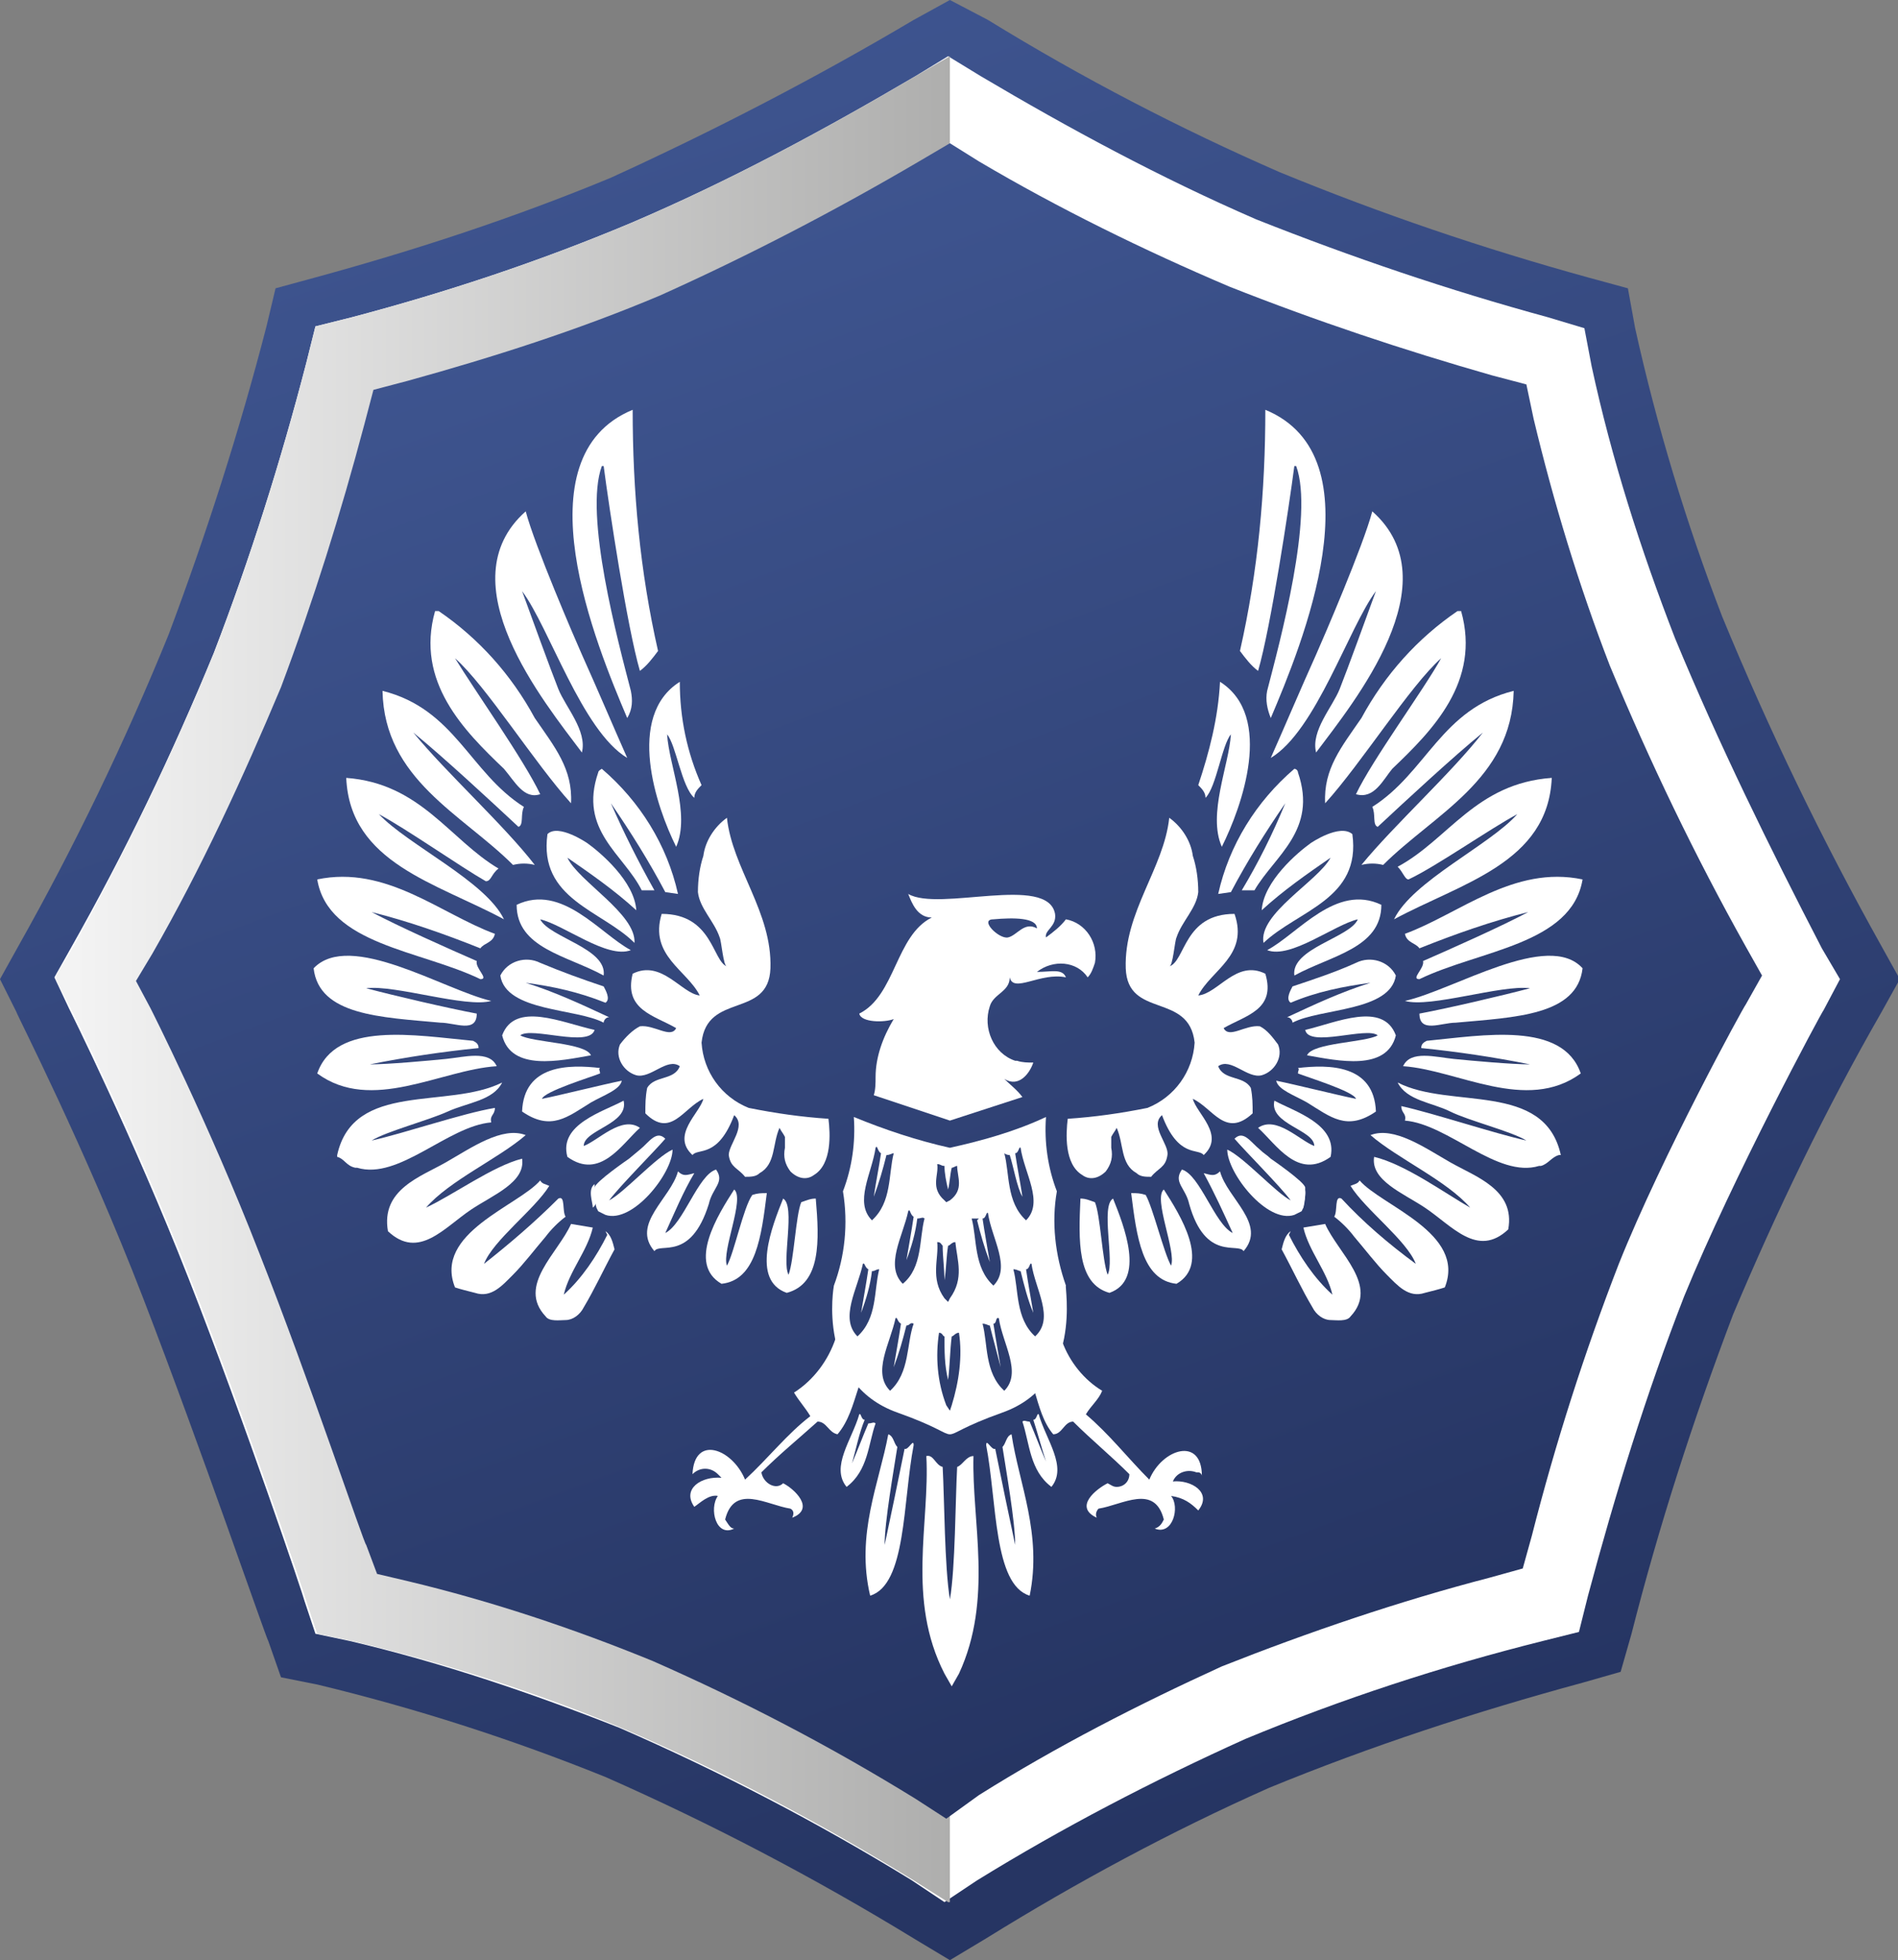 <?xml version="1.0" encoding="utf-8"?> <svg xmlns="http://www.w3.org/2000/svg" xmlns:xlink="http://www.w3.org/1999/xlink" version="1.1" id="Logo" x="0px" y="0px" viewBox="0 0 104.7 108.1" style="enable-background:new 0 0 104.7 108.1;" xml:space="preserve"><rect x="0" y="0" width="104.7" height="108.1" fill="#808080" stroke="none"/> <style type="text/css"> .st0{clip-path:url(#SVGID_2_);} .st1{fill:url(#SVGID_3_);} .st2{fill:#FFFFFF;} .st3{clip-path:url(#SVGID_5_);} .st4{fill:url(#SVGID_6_);} .st5{clip-path:url(#SVGID_8_);} .st6{fill:url(#SVGID_9_);} .st7{fill-rule:evenodd;clip-rule:evenodd;fill:#FFFFFF;} </style> <title>Logo</title> <g> <defs> <path id="SVGID_1_" d="M50.4,1.1c-5.4,3.2-11,6.1-16.7,8.7c-5.3,2.2-10.8,4-16.3,5.5l-2.2,0.6L14.7,18c-1.5,5.8-3.3,11.4-5.4,17 C6.9,40.9,4.1,46.7,1,52.2L0,54l0.9,1.8c0,0.1,3.8,7.5,7,15.8s6.8,18.8,6.9,18.9l0.7,2l2,0.4c5.4,1.3,10.7,3,15.9,5.1 c5.9,2.6,11.6,5.6,17,8.9l2,1.2l2-1.2c5-3.1,10.2-5.9,15.6-8.3c5.6-2.3,11.4-4.2,17.3-5.8l2.1-0.6l0.6-2.1 c1.5-5.9,3.4-11.8,5.6-17.6c2.4-5.7,5.1-11.3,8.2-16.7l1-1.8l-1-1.8c-3.3-5.9-6.2-11.9-8.8-18.2c-2-5.2-3.6-10.5-4.8-15.9 l-0.4-2.2l-2.2-0.6c-5.8-1.6-11.4-3.5-17-5.8c-5.5-2.4-10.9-5.2-16.1-8.4L52.4,0L50.4,1.1z"></path> </defs> <clipPath id="SVGID_2_"> <use xlink:href="#SVGID_1_" style="overflow:visible;"></use> </clipPath> <g class="st0"> <linearGradient id="SVGID_3_" gradientUnits="userSpaceOnUse" x1="-802.017" y1="2628.541" x2="-800.407" y2="2628.541" gradientTransform="matrix(38.271 106.301 106.301 -38.271 -248715.031 185779.203)"> <stop offset="0" style="stop-color:#516DB2"></stop> <stop offset="1" style="stop-color:#263563"></stop> </linearGradient> <polygon class="st1" points="-34.4,12.4 92.7,-33.4 139.1,95.7 12,141.4 "></polygon> </g> </g> <path class="st2" d="M92.4,35.2c-1.9-4.9-3.5-9.9-4.6-15l-0.4-2.1l-2-0.6c-5.5-1.5-10.8-3.3-16.1-5.4C64,9.8,59,7.1,54.1,4.2 l-1.8-1.1l-1.8,1.1c-5.1,3-10.3,5.8-15.7,8.1c-5,2.1-10.1,3.8-15.4,5.2l-2,0.5l-0.5,2c-1.4,5.4-3.1,10.8-5.1,16 C9.5,41.6,6.9,47,3.9,52.3L3,53.9l0.8,1.7c0,0,3.5,7,6.6,14.9s6.4,17.7,6.4,17.8l0.6,1.8l1.9,0.4c5.1,1.2,10.1,2.9,14.9,4.8 c5.5,2.4,10.9,5.2,16.1,8.4l1.8,1.2l1.8-1.2c4.7-2.9,9.7-5.5,14.8-7.8c5.3-2.2,10.8-4,16.4-5.4l2-0.5l0.5-2 c1.5-5.6,3.2-11.1,5.3-16.5c2.7-6.6,7.6-15.7,7.7-15.8l0.9-1.7l-1-1.7C97.6,46.7,94.8,41,92.4,35.2"></path> <g> <defs> <path id="SVGID_4_" d="M50.5,4.2c-5.1,3-10.3,5.8-15.7,8.1c-5,2.1-10.1,3.8-15.4,5.2l-2,0.5l-0.5,2c-1.4,5.4-3.1,10.8-5.1,16 C9.5,41.6,6.9,47,4,52.3L3,53.9l0.9,1.7c0,0,3.5,7,6.6,14.9s6.4,17.7,6.4,17.8l0.6,1.8l1.9,0.4c5.1,1.2,10.1,2.8,14.9,4.8 c5.6,2.4,10.9,5.2,16.1,8.4l1.9,1.2h0.1V3.1l0,0L50.5,4.2z"></path> </defs> <clipPath id="SVGID_5_"> <use xlink:href="#SVGID_4_" style="overflow:visible;"></use> </clipPath> <g class="st3"> <linearGradient id="SVGID_6_" gradientUnits="userSpaceOnUse" x1="-795.54" y1="2535.876" x2="-793.93" y2="2535.876" gradientTransform="matrix(30.7 0 0 -30.7 24427.514 77905.414)"> <stop offset="0" style="stop-color:#F3F3F3"></stop> <stop offset="1" style="stop-color:#ACACAB"></stop> </linearGradient> <rect x="3.1" y="3.1" class="st4" width="49.3" height="101.9"></rect> </g> </g> <g> <defs> <path id="SVGID_7_" d="M50.7,8.9c-4.6,2.7-9.4,5.2-14.3,7.4c-4.5,1.9-9.2,3.4-13.9,4.7l-1.9,0.5l-0.5,1.9 c-1.3,4.9-2.8,9.7-4.6,14.5c-2.1,5-4.4,10-7.1,14.7l-0.9,1.5l0.8,1.5c0,0,3.2,6.3,6,13.5c2.8,7.1,5.8,16.1,5.9,16.1l0.6,1.6 l1.7,0.4c4.6,1.1,9.1,2.6,13.5,4.4c5,2.2,9.8,4.7,14.5,7.6l1.7,1.1L54,99c4.3-2.7,8.8-5,13.4-7.1c4.8-1.9,9.8-3.6,14.8-4.9 l1.8-0.5l0.5-1.8c1.3-5.1,2.9-10.1,4.8-15c2.4-6,6.9-14.2,7-14.3l0.9-1.6l-0.9-1.6c-2.8-5-5.3-10.2-7.5-15.5 c-1.7-4.4-3.1-9-4.2-13.6l-0.4-1.9l-1.9-0.5c-4.9-1.4-9.7-3-14.5-4.9c-4.7-2-9.4-4.3-13.8-6.9l-1.6-1L50.7,8.9z"></path> </defs> <clipPath id="SVGID_8_"> <use xlink:href="#SVGID_7_" style="overflow:visible;"></use> </clipPath> <g class="st5"> <linearGradient id="SVGID_9_" gradientUnits="userSpaceOnUse" x1="-797.416" y1="2628.642" x2="-795.817" y2="2628.642" gradientTransform="matrix(32.692 90.804 90.804 -32.692 -212608.672 158293.016)"> <stop offset="0" style="stop-color:#516DB2"></stop> <stop offset="1" style="stop-color:#263563"></stop> </linearGradient> <polygon class="st6" points="-21.8,18.4 86.8,-20.6 126.5,89.6 17.9,128.7 "></polygon> </g> </g> <path class="st7" d="M33.3,25.7c0.3,2.3,1.3,8.9,2,11.3c0.4-0.3,0.7-0.7,1-1.1c-1-4.4-1.4-8.8-1.4-13.3c-6.3,2.6-2,13-0.3,17 c0.3-0.5,0.3-1,0.2-1.5c-0.7-2.7-2.6-9.7-1.6-12.4"></path> <path class="st7" d="M29.8,43.8c-0.9-1.9-3.6-5.7-4.7-7.5c1.7,1.5,4.4,5.8,6.4,8c0.1-1.9-0.9-3.1-2-4.7c-1.3-2.4-3.1-4.4-5.3-5.9H24 c-1.1,3.9,1.6,6.6,3.8,8.7C28.4,43.1,28.9,44.1,29.8,43.8"></path> <path class="st7" d="M37.5,37.6c-3,1.9-1.3,6.9-0.2,9.1c0.8-1.8-0.4-4.5-0.5-6.2c0.5,0.6,0.8,2.9,1.5,3.5c0-0.3,0.2-0.5,0.4-0.7 C37.9,41.5,37.5,39.6,37.5,37.6"></path> <path class="st7" d="M22.8,40.4c1.6,1.3,4.3,3.8,5.8,5.2c0.3-0.1,0.1-0.7,0.3-1.1c-3-1.9-3.8-5.4-7.8-6.4c0.1,4.9,4.4,6.8,7.2,9.6 c0.4-0.1,0.8-0.1,1.2,0C27.8,45.5,24.6,42.6,22.8,40.4"></path> <path class="st7" d="M19.1,42.9c0.2,4.7,5,5.8,8.7,7.8c-1-2.1-5.3-4.1-6.9-5.8c1.5,0.8,4.5,2.9,5.9,3.7c0.3,0,0.3-0.4,0.7-0.7 C24.8,46.3,23.2,43.2,19.1,42.9"></path> <path class="st7" d="M28.5,49.9c0,2.4,2.8,2.8,4.8,3.9c0.2-1.5-3-2.1-3.5-3.1c1.3,0.3,3.7,2.2,5,1.7C33.1,51.5,31,48.7,28.5,49.9"></path> <path class="st7" d="M17.5,48.5c0.6,3.6,5.7,3.9,9,5.5c0.5,0-0.3-0.6-0.2-1c-1.6-0.7-4.3-1.9-5.8-2.7c2,0.5,4,1.2,6,2 c0.2-0.3,0.7-0.3,0.8-0.8C24.3,50.4,21.3,47.7,17.5,48.5"></path> <path class="st7" d="M29.8,53.1c-0.8-0.4-1.8-0.1-2.2,0.7l0,0c0.3,2,4.2,1.8,5.7,2.6c0-0.1,0.1-0.3,0.3-0.3c-1.5-0.7-3-1.4-4.6-1.9 c1.5,0.2,2.9,0.5,4.4,1.1c0.3-0.2,0-0.7-0.1-0.9C32.1,54,31,53.6,29.8,53.1"></path> <path class="st7" d="M17.3,53.4c0.3,2.6,3.7,2.7,7,3c0.8,0,2,0.6,2-0.5c-1.6-0.3-4.6-1-6.1-1.4c1.6-0.2,5.5,1.1,6.9,0.7 C24.5,54.6,19.3,51.3,17.3,53.4"></path> <path class="st7" d="M27.7,57.1c0.5,2,3.2,1.4,4.9,1.1c-0.3-0.7-3.2-0.7-3.9-1.1c0.6-0.5,3.8,0.7,4.1-0.3 C31,56.4,28.4,55.2,27.7,57.1"></path> <path class="st7" d="M17.5,59.2c3,2.2,6.8-0.2,9.9-0.4c-0.4-0.9-1.8-0.5-2.8-0.4s-3.2,0.3-4.2,0.3c2-0.4,4-0.7,6-0.9 c0-0.2-0.1-0.3-0.3-0.4C22.9,57.1,18.5,56.3,17.5,59.2"></path> <path class="st7" d="M28.8,61.3c1.6,1.1,2.5,0.3,3.8-0.5c0.7-0.4,1.6-0.7,1.7-1.2c-1,0.2-3.4,0.8-4.4,1c0.1-0.4,2.7-1.2,3.2-1.4 c0-0.2-0.1-0.2,0-0.3C31.4,58.7,28.9,58.7,28.8,61.3"></path> <path class="st7" d="M23.5,66.6c1.3-1.5,4-2.7,5.5-4c-1.3-0.5-3,0.7-4.4,1.5c-1.4,0.8-3.6,1.5-3.2,3.8c1.7,1.6,3.1-0.2,4.6-1.2 c1.2-0.8,3-1.5,2.8-2.8C27.2,64.3,25,65.9,23.5,66.6"></path> <path class="st7" d="M42.3,65.8c-0.3,0-0.5,0-0.8,0.1c-0.5,0.7-1,3.2-1.4,3.9c-0.3-0.8,1-3.7,0.4-4.2c-0.9,1.4-2.6,4.1-0.7,5.2 C41.7,70.6,42,68.2,42.3,65.8"></path> <path class="st7" d="M45,66.1c-0.3,0-0.5,0.1-0.8,0.2c-0.3,0.7-0.4,3.2-0.7,4c-0.4-0.7,0.4-3.8-0.3-4.2c-0.6,1.5-1.8,4.5,0.2,5.2 C45.3,70.8,45.2,68.4,45,66.1"></path> <path class="st7" d="M26.7,69.7c0.5-1.3,2.8-3,3.6-4.3c-0.2-0.1-0.4-0.1-0.5-0.3c-1.2,1.4-5.9,2.9-4.7,5.9c0.3,0.1,0.7,0.2,1.1,0.3 c0.9,0.3,1.5-0.4,2.1-1s1.2-1.4,1.8-2.1c0.3-0.4,0.7-0.8,1.1-1.1c-0.2-0.3,0-1.2-0.4-1C29.5,67.4,28.1,68.6,26.7,69.7"></path> <path class="st7" d="M32.8,65.3c-0.4,0.3-0.1,1-0.1,1.3C33.1,66.3,32.8,65.7,32.8,65.3"></path> <path class="st7" d="M33.5,68.1c-0.6,1.2-1.4,2.4-2.4,3.3c0.3-1.3,1.3-2.4,1.6-3.7l-1.2-0.2c-0.7,1.6-3,3.4-1.4,5.1 c0.2,0.3,0.8,0.2,1.1,0.2c0.4,0,0.8-0.3,1-0.7c0.6-1,1.1-2.1,1.7-3.2c-0.1-0.4-0.2-0.8-0.5-1"></path> <path class="st7" d="M29,28.2c-4.4,3.9,1,10.5,3.1,13.3c0.3-1.2-0.9-2.5-1.3-3.5s-1.6-4.3-2-5.4c1.5,2,3.3,7.7,5.8,9.2 c-0.8-1.8-1.6-3.7-2.5-5.7C31.7,35.2,29.5,30.1,29,28.2"></path> <path class="st7" d="M31.3,47.3c1.3,0.9,2.6,1.8,3.8,2.9c-0.1-1.6-2-3.2-2.7-3.7c0,0-1.6-1.1-2.2-0.5c-0.5,3.6,3,4.2,4.8,6 C35.1,50.4,31.9,48.6,31.3,47.3"></path> <path class="st7" d="M31.3,63.8c1.8,1.3,3-0.7,4-1.6c-1-0.7-2.3,0.7-3.1,1c0-0.9,2.5-1.2,2.2-2.5C33.3,61.3,30.8,62,31.3,63.8"></path> <path class="st7" d="M39.1,66.4c0.2-0.9,0.9-1.2,0.4-1.9c-1,0.3-1.8,3-2.8,3.5c0.5-1.1,1-2.3,1.6-3.3c-0.4,0.1-0.6,0.2-0.9-0.1 c-0.4,1.5-2.6,2.9-1.3,4.4C36.4,68.5,38.1,69.6,39.1,66.4"></path> <path class="st7" d="M18.6,63.7c0.9-4.1,6.1-2.5,9.1-4c-0.5,1-1.9,1.1-3,1.6s-3.4,1.1-4.2,1.6c1.8-0.4,5-1.5,6.8-1.8 c0,0.4-0.3,0.4-0.2,0.8c-2.4,0.2-5.1,3.2-7.4,2.5h-0.1c-0.5-0.1-0.6-0.5-1-0.6"></path> <path class="st7" d="M34.7,63.9l0.6-0.5c0.5-0.4,0.9-1.1,1.4-0.6c-0.6,0.7-2.5,2.6-3.1,3.4c0.8-0.4,2.6-2.4,3.5-2.8 c0,1.3-2.2,4.1-3.7,3.6l0,0L33,66.8l-0.1-0.2c-0.1-0.4-0.1-0.7-0.1-1.1C32.8,65.2,34.7,63.9,34.7,63.9"></path> <path class="st7" d="M33,42.6c0-0.1,0.2-0.2,0.2-0.2c2.1,1.8,3.6,4.2,4.2,6.9l-0.7-0.1c-0.9-1.7-1.9-3.3-3-4.9 c0.7,1.6,1.5,3.2,2.4,4.8h-0.7C34.4,47.1,31.9,45.8,33,42.6"></path> <path class="st7" d="M35.3,56.6c0.8-0.1,1.7,0.7,2,0.1c-1.2-0.7-2.9-1-2.4-3c1.6-0.8,2.7,1.1,3.7,1.2c-0.7-1.4-2.8-2.2-2.1-4.5 c2.8,0,2.8,2.6,3.6,2.9c-0.2,0-0.3-1.4-0.4-1.6c-0.3-0.9-1.1-1.6-1.2-2.5c0-0.7,0.1-1.4,0.3-2c0.1-0.8,0.6-1.6,1.3-2.1 c0.3,2.8,2.5,5.2,2.4,8.3c-0.1,2.8-3.5,1.3-3.8,4.1c0.1,1.6,1.1,3,2.6,3.6c1.5,0.3,2.9,0.5,4.4,0.6c0.1,0.8,0.2,2.5-0.8,3.1 c-0.4,0.3-0.9,0.2-1.3-0.2c-0.3-0.4-0.4-0.8-0.3-1.3c0-0.2,0-0.4,0-0.6c-0.1-0.2-0.2-0.3-0.3-0.5c-0.4,0.9-0.2,2-1.1,2.5 c-0.2,0.2-0.5,0.2-0.8,0.2c-0.4-0.5-0.8-0.5-0.9-1.2c0-0.6,1-1.6,0.3-2.2c-0.9,2.4-2,1.8-2.3,2.2c-1.2-1.1,0.4-2.3,0.6-3.1 c-1.1,0.5-1.8,2.2-3.2,0.8c0-0.5,0-0.9,0.1-1.4c0.4-0.7,1.5-0.4,1.8-1.2c-0.7-0.5-1.6,0.7-2.4,0.5c-0.7-0.2-1.2-1-0.9-1.7 C34.5,57.2,34.9,56.8,35.3,56.6"></path> <path class="st7" d="M71.4,25.7c-0.3,2.3-1.3,8.9-2,11.3c-0.4-0.3-0.7-0.7-1-1.1c1-4.4,1.4-8.8,1.4-13.3c6.3,2.6,2,13,0.3,17 c-0.2-0.5-0.3-1-0.2-1.5c0.7-2.7,2.6-9.7,1.6-12.4"></path> <path class="st7" d="M74.8,43.8c0.9-1.9,3.7-5.7,4.7-7.5c-1.7,1.5-4.4,5.8-6.4,8c-0.1-1.9,0.9-3.1,2-4.7c1.3-2.4,3.1-4.4,5.3-5.9 h0.2c1.1,3.9-1.6,6.6-3.8,8.7C76.3,43,75.8,44.1,74.8,43.8"></path> <path class="st7" d="M67.3,37.6c3,1.9,1.2,6.9,0.1,9.1c-0.8-1.8,0.4-4.5,0.5-6.2c-0.5,0.6-0.8,2.9-1.4,3.5c0-0.3-0.2-0.5-0.4-0.7 C66.7,41.5,67.2,39.6,67.3,37.6"></path> <path class="st7" d="M81.8,40.4c-1.6,1.3-4.3,3.8-5.8,5.2c-0.3-0.1-0.1-0.7-0.3-1.1c3-1.9,3.8-5.4,7.8-6.4c-0.1,4.9-4.4,6.8-7.2,9.6 c-0.4-0.1-0.8-0.1-1.2,0C76.9,45.5,80.1,42.6,81.8,40.4"></path> <path class="st7" d="M85.6,42.9c-0.2,4.7-5,5.8-8.7,7.8c1-2.1,5.3-4.1,6.8-5.8c-1.5,0.8-4.5,2.9-6,3.6c-0.2,0-0.3-0.4-0.6-0.7 C79.9,46.3,81.4,43.2,85.6,42.9"></path> <path class="st7" d="M76.2,49.9c0,2.4-2.8,2.8-4.8,3.9c-0.2-1.5,3.1-2.1,3.5-3.1c-1.3,0.3-3.7,2.2-5,1.7 C71.6,51.5,73.7,48.7,76.2,49.9"></path> <path class="st7" d="M87.3,48.5c-0.6,3.6-5.7,3.9-9,5.5c-0.5,0,0.3-0.6,0.2-1c1.6-0.7,4.3-1.9,5.8-2.7c-2,0.5-4,1.2-6,2 c-0.2-0.3-0.7-0.3-0.8-0.8C80.5,50.4,83.5,47.7,87.3,48.5"></path> <path class="st7" d="M46.7,82c-0.9-1.1,0.3-2.6,0.7-4c0.1-0.1,0.1,0.3,0.3,0.3C47.4,79,47.2,80,47,80.7c0.3-0.7,0.6-1.5,0.9-2.2 c0.2,0,0.3-0.1,0.4,0C47.9,79.6,47.9,81.1,46.7,82"></path> <path class="st7" d="M48,88c2-0.6,1.8-5.2,2.4-8.3c0-0.4-0.3,0.3-0.5,0.2c-0.3,1.5-0.8,3.9-1.1,5.3c0-1.3,0.5-4.1,0.7-5.4 c-0.2-0.2-0.2-0.6-0.5-0.7C48.5,81.8,47.2,84.6,48,88"></path> <path class="st7" d="M58,82c0.9-1.1-0.3-2.6-0.7-4c-0.1-0.1-0.1,0.3-0.3,0.3c0.2,0.6,0.5,1.7,0.7,2.3c-0.3-0.7-0.6-1.5-0.9-2.2 c-0.2,0-0.3-0.1-0.4,0C56.8,79.6,56.8,81.1,58,82"></path> <path class="st7" d="M56.8,88c-2-0.6-1.8-5.2-2.4-8.3c0-0.4,0.3,0.3,0.5,0.2c0.3,1.5,0.8,3.9,1.1,5.3c0-1.3-0.5-4.1-0.7-5.4 c0.2-0.2,0.2-0.6,0.5-0.7C56.2,81.8,57.5,84.6,56.8,88"></path> <path class="st7" d="M74.8,53.1c0.8-0.4,1.8-0.1,2.2,0.7l0,0c-0.3,2-4.2,1.8-5.7,2.6c0-0.1-0.1-0.3-0.3-0.3c1.5-0.7,3-1.4,4.6-1.9 c-1.5,0.2-3,0.5-4.4,1.1c-0.3-0.2,0-0.7,0.1-0.9C72.5,54,73.7,53.6,74.8,53.1"></path> <path class="st7" d="M87.3,53.4c-0.3,2.6-3.7,2.7-7,3c-0.8,0-2,0.6-2-0.5c1.6-0.3,4.6-1,6.1-1.4c-1.6-0.2-5.5,1.1-6.9,0.7 C80.2,54.6,85.4,51.3,87.3,53.4"></path> <path class="st7" d="M77,57.1c-0.5,2-3.2,1.4-4.9,1.1c0.3-0.7,3.2-0.7,3.9-1.1c-0.6-0.5-3.8,0.7-4-0.3C73.7,56.4,76.3,55.2,77,57.1"></path> <path class="st7" d="M87.2,59.2c-3,2.2-6.8-0.2-9.8-0.4c0.4-0.9,1.8-0.5,2.8-0.4s3.2,0.3,4.2,0.3c-2-0.4-4-0.7-6-0.9 c0-0.2,0.1-0.3,0.3-0.4C81.8,57.1,86.2,56.3,87.2,59.2"></path> <path class="st7" d="M75.9,61.3c-1.6,1.1-2.5,0.3-3.8-0.5c-0.7-0.4-1.6-0.7-1.7-1.2c1,0.2,3.4,0.8,4.4,1c-0.1-0.4-2.7-1.2-3.2-1.4 c0-0.2,0.1-0.2,0-0.3C73.3,58.7,75.8,58.7,75.9,61.3"></path> <path class="st7" d="M81.1,66.6c-1.3-1.5-4-2.7-5.5-4c1.3-0.5,3,0.7,4.4,1.5c1.4,0.8,3.6,1.5,3.2,3.7c-1.7,1.6-3.1-0.2-4.6-1.2 c-1.2-0.8-3-1.5-2.8-2.8C77.5,64.2,79.7,65.8,81.1,66.6"></path> <path class="st7" d="M62.4,65.8c0.3,0,0.5,0,0.8,0.1c0.4,0.7,1,3.2,1.4,3.9c0.3-0.8-1-3.7-0.4-4.2c0.9,1.4,2.6,4.1,0.7,5.2 C63,70.6,62.7,68.2,62.4,65.8"></path> <path class="st7" d="M59.6,66.1c0.3,0,0.5,0.1,0.8,0.2c0.3,0.7,0.4,3.2,0.7,4c0.4-0.7-0.4-3.8,0.3-4.2c0.6,1.5,1.8,4.5-0.2,5.2 C59.4,70.8,59.5,68.4,59.6,66.1"></path> <path class="st7" d="M78.1,69.7c-0.5-1.3-2.8-3-3.6-4.3c0.2-0.1,0.4-0.1,0.5-0.3c1.2,1.4,5.9,2.9,4.7,5.9c-0.3,0.1-0.7,0.2-1.1,0.3 c-0.9,0.3-1.5-0.4-2.1-1s-1.2-1.4-1.8-2.1c-0.3-0.4-0.7-0.8-1.1-1.1c0.2-0.3,0-1.2,0.4-1C75.2,67.4,76.6,68.6,78.1,69.7"></path> <path class="st7" d="M71.8,65.3c0.4,0.3,0.1,1,0.1,1.3C71.5,66.3,71.9,65.7,71.8,65.3"></path> <path class="st7" d="M71.1,68.1c0.6,1.2,1.4,2.4,2.4,3.3c-0.3-1.3-1.3-2.4-1.6-3.7l1.2-0.2c0.7,1.6,3,3.4,1.4,5.1 c-0.2,0.3-0.8,0.2-1.1,0.2c-0.4,0-0.8-0.3-1-0.7c-0.6-1-1.1-2.1-1.7-3.2c0.1-0.4,0.2-0.8,0.5-1"></path> <path class="st7" d="M75.7,28.2c4.4,3.9-1,10.5-3.1,13.3c-0.3-1.2,0.9-2.5,1.3-3.5s1.6-4.3,2-5.4c-1.5,2-3.3,7.7-5.8,9.2 c0.8-1.8,1.6-3.7,2.5-5.7C73,35.2,75.2,30.1,75.7,28.2"></path> <path class="st7" d="M73.4,47.3c-1.3,0.9-2.6,1.8-3.8,2.9c0.1-1.6,2-3.2,2.7-3.7c0,0,1.6-1.1,2.3-0.5c0.5,3.6-3,4.2-4.9,6 C69.4,50.4,72.7,48.6,73.4,47.3"></path> <path class="st7" d="M73.4,63.8c-1.8,1.3-3-0.7-4-1.6c1-0.7,2.3,0.7,3.1,1c0-0.9-2.5-1.2-2.2-2.5C71.4,61.3,73.8,62,73.4,63.8"></path> <path class="st7" d="M65.6,66.4c-0.2-0.9-0.9-1.2-0.4-1.9c1,0.3,1.8,3,2.8,3.5c-0.5-1.1-1-2.2-1.6-3.3c0.4,0.1,0.6,0.2,0.9-0.1 c0.4,1.5,2.6,2.9,1.3,4.4C68.3,68.5,66.5,69.6,65.6,66.4"></path> <path class="st7" d="M86.1,63.7c-0.9-4.1-6.1-2.5-9-4c0.5,1,1.9,1.1,2.9,1.6s3.4,1.1,4.2,1.6c-1.8-0.4-5.1-1.5-6.9-1.9 c0,0.4,0.3,0.4,0.2,0.8c2.4,0.2,5.1,3.2,7.4,2.5h0.1c0.4-0.1,0.6-0.5,1-0.6"></path> <path class="st7" d="M70.1,63.9c-0.2-0.2-0.4-0.3-0.6-0.5c-0.5-0.4-0.9-1.1-1.4-0.6c0.6,0.7,2.5,2.6,3.1,3.4 c-0.8-0.4-2.6-2.4-3.5-2.8c0,1.3,2.2,4.1,3.7,3.6l0,0l0.4-0.2l0.1-0.2c0.1-0.4,0.1-0.7,0.1-1.1C72,65.2,70.1,63.9,70.1,63.9"></path> <path class="st7" d="M71.6,42.6c0-0.1-0.1-0.2-0.2-0.2c-2.1,1.8-3.6,4.2-4.2,6.9l0.7-0.1c0.9-1.7,1.9-3.3,3-4.9 c-0.7,1.7-1.5,3.3-2.4,4.8h0.7C70.3,47.2,72.7,45.8,71.6,42.6"></path> <path class="st7" d="M69.5,56.6c-0.8-0.1-1.7,0.7-2,0.1c1.2-0.7,2.9-1,2.3-3c-1.6-0.8-2.6,1.1-3.7,1.2c0.7-1.4,2.8-2.2,2-4.5 c-2.8,0-2.7,2.6-3.6,2.9c0.2,0,0.3-1.4,0.4-1.6c0.3-0.9,1.1-1.6,1.2-2.5c0-0.7-0.1-1.4-0.3-2c-0.1-0.8-0.6-1.6-1.3-2.1 c-0.3,2.8-2.5,5.2-2.4,8.3c0.1,2.8,3.5,1.3,3.8,4.1c-0.1,1.6-1.1,3-2.6,3.6c-1.5,0.3-2.9,0.5-4.4,0.6c-0.1,0.8-0.2,2.5,0.8,3.1 c0.4,0.3,0.9,0.2,1.3-0.2c0.3-0.4,0.4-0.8,0.3-1.3c0-0.2,0-0.4,0-0.6c0.1-0.2,0.2-0.3,0.3-0.5c0.4,0.9,0.2,2,1.1,2.5 c0.2,0.2,0.5,0.2,0.8,0.2c0.4-0.5,0.8-0.5,0.9-1.2c0.1-0.6-1-1.6-0.3-2.2c0.9,2.4,2,1.8,2.3,2.2c1.2-1.1-0.4-2.3-0.6-3.1 c1.1,0.5,1.8,2.2,3.3,0.8c0-0.5,0-0.9-0.1-1.4c-0.4-0.7-1.5-0.4-1.8-1.2c0.7-0.5,1.6,0.7,2.4,0.5c0.7-0.2,1.2-1,0.9-1.7 C70.2,57.2,69.9,56.8,69.5,56.6"></path> <path class="st7" d="M53.7,80.3c-0.4,0-0.6,0.5-0.9,0.6c-0.1,1.8-0.1,5.6-0.4,7.3l0,0c-0.3-1.8-0.3-5.5-0.4-7.3 c-0.4-0.1-0.5-0.7-0.9-0.6c0.2,3.7-1.1,7.9,1,12l0.4,0.7l0,0l0.4-0.7l0,0C54.8,88.2,53.6,83.9,53.7,80.3"></path> <path class="st7" d="M57.2,53.6c0.8,0,1.4-0.2,1.6,0.3c-1.4-0.3-2.9,0.9-3.1,0c0,0.8-0.9,0.9-1.1,1.6c-0.4,1.2,0.2,2.6,1.4,3 c0,0,0,0,0.1,0c0.3,0.1,0.6,0.1,0.9,0.1c-0.2,0.6-0.8,1.4-1.6,0.9c0.3,0.3,0.7,0.6,1,1l-4,1.3l-4.2-1.4c0.1-0.3,0.1-0.7,0.1-1 c0-1.1,0.4-2.2,1-3.2c-0.5,0.2-1.8,0.2-1.9-0.3c2-1,2-4.3,4-5.3c-0.8,0-1.1-0.8-1.3-1.3c1.7,1,7.7-1.1,8.1,1.1 c0.1,0.7-0.6,0.9-0.5,1.3c0.4-0.3,0.8-0.6,1.1-1c1.1,0.2,1.8,1.3,1.6,2.4c-0.1,0.3-0.2,0.6-0.4,0.8C59.4,53,58.1,52.9,57.2,53.6 M54.8,50.7c-0.8,0,0.3,1.1,0.8,1s0.9-0.9,1.6-0.5C57.2,50.6,55.9,50.6,54.8,50.7"></path> <path class="st7" d="M58.8,70.9c-0.6-1.7-0.8-3.5-0.5-5.2c-0.5-1.3-0.7-2.7-0.6-4.1c-1.7,0.8-3.5,1.3-5.3,1.7 c-1.8-0.4-3.6-1-5.3-1.7c0.1,1.4-0.1,2.8-0.6,4.1c0.3,1.8,0.1,3.6-0.5,5.2c0,0-1,5.4,3.5,7s1.3,1.6,5.8,0S58.7,70.9,58.8,70.9 M55.7,63.7c0.2,0.6,0.4,1.8,0.7,2.3c-0.1-0.7-0.3-1.7-0.4-2.4c0.2,0,0.2-0.4,0.3-0.3c0.2,1.4,1.3,3,0.3,4c-1.1-1-0.9-2.6-1.2-3.7 C55.4,63.6,55.5,63.7,55.7,63.7 M48.3,63.3c0.1-0.2,0.1,0.2,0.3,0.3c-0.1,0.7-0.3,1.7-0.4,2.4c0.3-0.8,0.5-1.5,0.7-2.3 c0.2,0,0.3-0.1,0.4-0.1c-0.3,1.2-0.1,2.7-1.2,3.7C47.1,66.3,48.1,64.7,48.3,63.3 M47.3,73.7c-1-1,0-2.6,0.3-4 c0.1-0.1,0.1,0.2,0.3,0.3c-0.1,0.7-0.3,1.8-0.4,2.4c0.3-0.8,0.5-1.5,0.6-2.3c0.2,0,0.2-0.1,0.4-0.1C48.2,71.2,48.4,72.7,47.3,73.7 M49.1,76.7c-1-1,0-2.6,0.3-4c0.1-0.1,0.1,0.2,0.3,0.3c-0.1,0.7-0.3,1.8-0.4,2.4c0.3-0.8,0.5-1.5,0.7-2.3c0.2,0,0.2-0.2,0.4-0.1 C50,74.1,50.2,75.7,49.1,76.7 M49.8,70.8c-1-1,0-2.6,0.3-4c0.1-0.2,0.1,0.2,0.3,0.3c-0.1,0.7-0.3,1.8-0.4,2.4 c0.3-0.8,0.5-1.5,0.6-2.3c0.2,0,0.3-0.1,0.4,0C50.7,68.3,50.9,69.9,49.8,70.8 M52.5,77.5L52.5,77.5l-0.1,0.3l0,0l-0.2-0.3 c-0.5-1.3-0.6-2.7-0.4-4c0.2,0,0.2,0.2,0.3,0.2c0,0.8,0,1.6,0.2,2.4l0,0c0.1-0.8,0.1-1.6,0.2-2.4c0.1,0,0.2-0.2,0.4-0.2 C53.1,74.8,52.9,76.2,52.5,77.5 M52.4,71.6L52.4,71.6l-0.1,0.2l0,0l-0.2-0.2c-0.8-1.1-0.3-2.2-0.4-3.1c0.2,0,0.2,0.1,0.3,0.2 c0,0.6,0.1,1.3,0.1,1.9l0,0c0.1-0.6,0.1-1.3,0.2-1.9c0.1,0,0.2-0.2,0.4-0.2C52.8,69.5,53.2,70.5,52.4,71.6 M52.4,66.2L52.4,66.2 l-0.2,0.1l0,0l-0.1-0.1c-0.8-0.7-0.3-1.4-0.4-2c0.2,0,0.2,0.1,0.4,0.1c0,0.4,0.1,0.9,0.2,1.3l0,0c0.1-0.4,0.1-0.8,0.2-1.2 c0.1,0,0.2-0.1,0.3-0.1C52.8,64.9,53.2,65.6,52.4,66.2 M53.9,67.3c0.2,0.8,0.4,1.5,0.7,2.3c-0.1-0.6-0.3-1.7-0.4-2.4 c0.2,0,0.2-0.4,0.3-0.3c0.2,1.4,1.3,3,0.3,4c-1.1-1-0.9-2.6-1.2-3.7h0.4 M55.4,76.7c-1.1-1-0.9-2.6-1.2-3.7c0.2,0,0.3,0.1,0.4,0.1 c0.2,0.8,0.4,1.5,0.6,2.3c-0.1-0.6-0.3-1.7-0.4-2.4c0.2,0,0.1-0.4,0.3-0.3C55.3,74.1,56.4,75.7,55.4,76.7 M57.1,73.7 c-1.1-1-0.9-2.6-1.2-3.7c0.2,0,0.3,0.1,0.4,0.1c0.2,0.8,0.4,1.6,0.7,2.3c-0.1-0.6-0.3-1.7-0.4-2.4c0.2,0,0.2-0.4,0.3-0.3 C57.1,71.1,58.2,72.7,57.1,73.7"></path> <path class="st7" d="M66.1,83.3c0.8-1-0.4-1.7-1.4-1.6c0.2-0.5,0.8-0.7,1.3-0.5c0,0,0,0,0.1,0c0.1,0,0.2,0.1,0.2,0.2 c0-2.2-2.2-1.5-2.9,0.2c-1.2-1.2-2.2-2.5-3.5-3.6c0.3-0.5,0.7-0.8,0.9-1.3c-1-0.6-1.8-1.6-2.2-2.7l-0.3,0.8L56.1,74l-0.3,0.3 c1.4,1.3,1.2,3.5,2.3,4.8c0.5,0,0.6-0.7,1.1-0.7c1,1,2.1,1.9,3.1,2.9c0,0.4-0.3,0.7-0.7,0.7c-0.2,0-0.3-0.1-0.5-0.2 c-0.6,0.3-1.9,1.3-0.6,1.9c-0.1-0.2,0-0.4,0.1-0.5c1.3-0.2,3.1-1.4,3.6,0.6c-0.1,0.2-0.2,0.4-0.5,0.5c1,0.4,1.4-1.2,0.9-1.8 C65.3,82.6,65.7,82.9,66.1,83.3"></path> <path class="st7" d="M46.5,75.1l-0.4-1.3c-0.4,1.2-1.2,2.3-2.3,3c0.3,0.5,0.6,0.8,0.9,1.3c-1.3,1-2.3,2.3-3.6,3.5 c-0.7-1.7-2.8-2.5-2.9-0.3c0.4-0.4,1-0.4,1.4,0c0,0,0,0,0,0c0.1,0.1,0.1,0.1,0.2,0.2c-1.1-0.1-2.2,0.6-1.5,1.6 c0.3-0.2,0.8-0.7,1.3-0.6c-0.5,0.7-0.1,2.3,0.9,1.8c-0.2,0-0.3-0.2-0.5-0.5c0.5-2,2.3-0.8,3.6-0.6c0.2,0.1,0.2,0.3,0.1,0.5 c1.3-0.5,0.1-1.6-0.5-1.9c-0.4,0.4-1.1,0-1.2-0.6c1-1,2.1-1.9,3.1-2.8c0.5,0,0.6,0.6,1.1,0.7c1.2-1.4,1-3.7,2.5-4.8l-0.1-0.1 L46.5,75.1z"></path> </svg> 